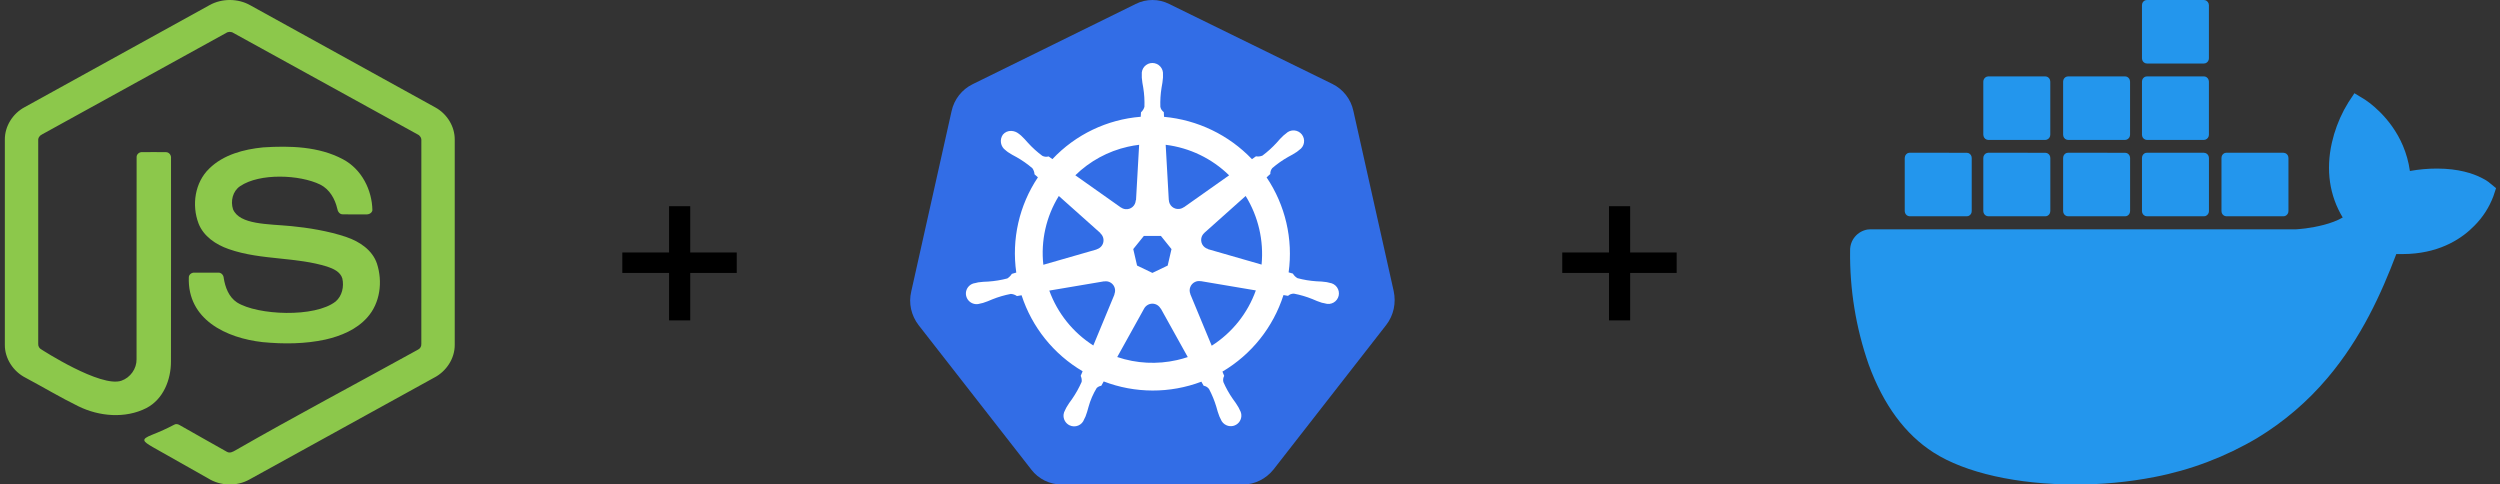 <svg width="258" height="50" viewBox="0 0 258 50" fill="none" xmlns="http://www.w3.org/2000/svg">
<rect x="0" y="0" width="258" height="50" fill="#333333" stroke="none"/>
<path d="M25.808 0.533C24.541 -0.179 22.888 -0.176 21.619 0.533C15.266 4.04 8.912 7.547 2.557 11.052C1.321 11.702 0.487 13.03 0.5 14.409L0.5 35.594C0.491 36.999 1.368 38.34 2.637 38.982C4.462 39.953 6.235 41.023 8.094 41.929C10.24 42.984 12.926 43.217 15.099 42.117C16.862 41.205 17.646 39.178 17.643 37.314C17.658 30.323 17.646 23.331 17.649 16.339C17.691 16.028 17.457 15.696 17.119 15.703C16.307 15.69 15.494 15.696 14.682 15.701C14.375 15.672 14.075 15.927 14.099 16.235C14.088 23.182 14.101 30.131 14.092 37.079C14.11 38.04 13.46 38.964 12.534 39.288C10.395 40.038 4.289 36.074 4.289 36.074C4.065 35.97 3.923 35.727 3.945 35.485C3.945 28.496 3.946 21.506 3.945 14.517C3.914 14.236 4.088 13.982 4.346 13.867C10.679 10.381 17.009 6.887 23.341 3.399C23.561 3.252 23.868 3.253 24.087 3.4C30.42 6.887 36.751 10.378 43.084 13.864C43.344 13.979 43.51 14.237 43.484 14.517C43.483 21.506 43.486 28.496 43.482 35.484C43.5 35.732 43.373 35.971 43.142 36.08C36.868 39.547 30.523 42.902 24.306 46.469C24.035 46.625 23.728 46.801 23.424 46.63C21.789 45.725 20.174 44.786 18.544 43.873C18.367 43.762 18.142 43.715 17.957 43.839C17.226 44.224 16.539 44.535 15.7 44.867C14.522 45.334 14.71 45.525 15.773 46.144C17.679 47.222 19.587 48.296 21.493 49.376C22.747 50.159 24.433 50.214 25.728 49.491C32.082 45.989 38.435 42.483 44.791 38.981C46.056 38.336 46.937 37 46.928 35.594V14.409C46.941 13.058 46.139 11.754 44.939 11.094C38.564 7.57 32.185 4.055 25.808 0.533Z" fill="#8CC84B"/>
<path d="M35.396 16.439C32.902 15.105 29.935 15.034 27.163 15.209C25.161 15.406 23.055 15.959 21.596 17.394C20.1 18.837 19.774 21.167 20.485 23.051C20.994 24.382 22.276 25.247 23.602 25.705C25.31 26.308 27.103 26.494 28.897 26.681C30.534 26.851 32.171 27.021 33.744 27.507C34.386 27.72 35.134 28.046 35.331 28.745C35.513 29.573 35.314 30.535 34.642 31.11C32.507 32.8 26.567 32.541 24.458 31.211C23.605 30.645 23.238 29.642 23.088 28.686C23.072 28.388 22.832 28.115 22.508 28.137C21.699 28.128 20.889 28.13 20.079 28.136C19.796 28.113 19.503 28.314 19.487 28.602C19.321 32.98 23.342 34.889 27.114 35.309C29.269 35.514 31.472 35.502 33.594 35.04C35.189 34.677 36.789 34.008 37.887 32.779C39.242 31.286 39.508 29.062 38.9 27.202C38.436 25.814 37.109 24.924 35.753 24.466C33.908 23.833 31.722 23.493 30.051 23.334C27.623 23.103 24.737 23.197 24.05 21.602C23.776 20.766 24.009 19.729 24.777 19.215C26.808 17.837 30.943 18.02 33.047 19.049C34.013 19.533 34.573 20.526 34.804 21.529C34.847 21.824 35.045 22.131 35.386 22.119C36.191 22.135 36.995 22.123 37.799 22.124C38.075 22.143 38.378 21.987 38.432 21.704C38.398 19.608 37.327 17.462 35.396 16.439Z" fill="#8CC84B"/>
<path d="M69.048 33.064V28.168H64.224V26.056H69.048V21.28H71.232V26.056H76.032V28.168H71.232V33.064H69.048Z" fill="black"/>
<path d="M106.428 48.461C107.192 49.454 108.353 50 109.55 50H128.303C129.5 50 130.66 49.411 131.428 48.45L143.064 33.529C143.828 32.536 144.092 31.268 143.828 30.036L139.667 11.439C139.54 10.843 139.279 10.284 138.904 9.803C138.529 9.322 138.05 8.933 137.503 8.664L120.667 0.414C120.131 0.141 119.537 -0.001 118.935 9.43583e-06C118.335 9.43583e-06 117.739 0.136 117.203 0.411L100.364 8.696C99.817 8.966 99.339 9.355 98.965 9.836C98.591 10.317 98.33 10.876 98.203 11.471L94.043 30.071C93.743 31.304 94.043 32.571 94.807 33.564L106.428 48.457V48.461Z" fill="#326DE6"/>
<path fill-rule="evenodd" clip-rule="evenodd" d="M135.859 29.029C136.209 29.036 136.559 29.064 136.905 29.114L137.112 29.161L137.223 29.189C137.374 29.209 137.519 29.261 137.649 29.34C137.778 29.419 137.891 29.524 137.978 29.648C138.065 29.773 138.126 29.914 138.156 30.063C138.185 30.212 138.184 30.366 138.152 30.514C138.118 30.664 138.054 30.804 137.962 30.927C137.871 31.05 137.755 31.152 137.622 31.227C137.488 31.302 137.341 31.348 137.188 31.363C137.036 31.377 136.882 31.359 136.737 31.311H136.723L136.712 31.307L136.702 31.3C136.666 31.293 136.63 31.285 136.595 31.279L136.416 31.243C136.083 31.136 135.756 31.009 135.437 30.864C134.823 30.616 134.185 30.428 133.534 30.304C133.308 30.297 133.089 30.379 132.923 30.532C132.768 30.503 132.612 30.475 132.455 30.45C131.396 33.767 129.154 36.58 126.155 38.35C126.209 38.5 126.27 38.646 126.337 38.789C126.227 38.984 126.197 39.215 126.255 39.432C126.52 40.039 126.845 40.618 127.223 41.161C127.437 41.439 127.63 41.732 127.809 42.032L127.909 42.236L127.952 42.325C128.071 42.523 128.125 42.753 128.105 42.983C128.085 43.213 127.993 43.431 127.842 43.605C127.691 43.779 127.489 43.902 127.264 43.954C127.039 44.006 126.804 43.986 126.591 43.896C126.449 43.838 126.322 43.751 126.216 43.64C126.11 43.529 126.029 43.398 125.977 43.254L125.941 43.182C125.906 43.114 125.873 43.045 125.841 42.975C125.716 42.648 125.61 42.314 125.523 41.975C125.333 41.343 125.082 40.73 124.773 40.146C124.639 39.965 124.439 39.843 124.216 39.807L124.109 39.618L123.984 39.389C120.734 40.617 117.146 40.608 113.902 39.364L113.652 39.811C113.475 39.838 113.311 39.918 113.18 40.039C112.808 40.649 112.523 41.307 112.334 41.996C112.249 42.336 112.144 42.669 112.02 42.996C111.991 43.057 111.961 43.116 111.93 43.175L111.884 43.271C111.832 43.416 111.751 43.551 111.645 43.662C111.54 43.773 111.412 43.861 111.27 43.919C111.128 43.977 110.975 44.005 110.822 44.001C110.669 43.996 110.518 43.959 110.38 43.893C110.173 43.794 110.002 43.632 109.891 43.431C109.781 43.23 109.735 42.999 109.762 42.771C109.781 42.62 109.831 42.474 109.909 42.343L109.959 42.236L110.052 42.05C110.23 41.746 110.423 41.457 110.637 41.179C111.023 40.621 111.352 40.029 111.627 39.407C111.655 39.196 111.62 38.981 111.527 38.789L111.727 38.314C108.739 36.557 106.498 33.768 105.427 30.471L104.948 30.554C104.763 30.423 104.546 30.346 104.32 30.332C103.669 30.456 103.031 30.642 102.416 30.889C102.095 31.032 101.77 31.157 101.437 31.264C101.378 31.279 101.319 31.292 101.259 31.304L101.152 31.329H101.141L101.134 31.336H101.116C100.935 31.394 100.742 31.404 100.556 31.365C100.369 31.326 100.197 31.24 100.054 31.114C99.911 30.989 99.803 30.828 99.741 30.649C99.678 30.469 99.664 30.276 99.698 30.089C99.742 29.864 99.856 29.658 100.023 29.501C100.19 29.344 100.403 29.244 100.63 29.214L100.648 29.211H100.655L100.677 29.204C100.762 29.182 100.87 29.154 100.948 29.139C101.295 29.093 101.645 29.064 101.995 29.057C102.659 29.011 103.316 28.904 103.955 28.736C104.145 28.614 104.305 28.452 104.423 28.261L104.88 28.129C104.385 24.689 105.18 21.188 107.112 18.3L106.762 17.989C106.749 17.763 106.672 17.545 106.541 17.361C106.038 16.929 105.493 16.547 104.916 16.221C104.604 16.063 104.301 15.886 104.009 15.693L103.837 15.557L103.784 15.511L103.77 15.5C103.521 15.323 103.352 15.054 103.301 14.753C103.251 14.451 103.321 14.142 103.498 13.893C103.603 13.765 103.737 13.664 103.888 13.598C104.04 13.531 104.204 13.502 104.37 13.511C104.647 13.523 104.914 13.623 105.13 13.796L105.209 13.857C105.266 13.904 105.33 13.95 105.373 13.989C105.63 14.229 105.87 14.486 106.095 14.75C106.541 15.239 107.034 15.686 107.566 16.079C107.766 16.186 107.998 16.207 108.216 16.143L108.609 16.421C111 13.885 114.248 12.327 117.723 12.05L117.752 11.589C117.921 11.439 118.044 11.243 118.105 11.025C118.129 10.364 118.088 9.703 117.984 9.05C117.914 8.708 117.864 8.362 117.834 8.014V7.704C117.818 7.551 117.835 7.397 117.883 7.251C117.931 7.106 118.009 6.972 118.112 6.858C118.215 6.745 118.341 6.654 118.481 6.592C118.622 6.531 118.773 6.499 118.927 6.5C119.08 6.5 119.231 6.533 119.371 6.595C119.511 6.657 119.636 6.747 119.739 6.861C119.842 6.974 119.92 7.107 119.968 7.252C120.016 7.398 120.034 7.551 120.02 7.704V8.014C119.991 8.362 119.942 8.708 119.873 9.05C119.767 9.703 119.726 10.364 119.748 11.025C119.791 11.247 119.919 11.443 120.105 11.571V11.596L120.13 12.057C123.584 12.371 126.809 13.921 129.202 16.425L129.616 16.132C129.84 16.171 130.07 16.146 130.28 16.061C130.812 15.668 131.305 15.218 131.752 14.729C131.977 14.461 132.216 14.207 132.473 13.968L132.655 13.825L132.716 13.775C132.825 13.667 132.956 13.583 133.1 13.528C133.244 13.474 133.398 13.45 133.551 13.459C133.705 13.468 133.855 13.509 133.992 13.58C134.128 13.65 134.249 13.749 134.345 13.869C134.441 13.99 134.51 14.129 134.549 14.278C134.588 14.427 134.595 14.582 134.569 14.734C134.544 14.886 134.487 15.03 134.402 15.159C134.317 15.287 134.206 15.396 134.077 15.479L133.991 15.55C133.937 15.593 133.884 15.639 133.837 15.671C133.545 15.865 133.243 16.041 132.93 16.2C132.353 16.527 131.809 16.91 131.305 17.343C131.159 17.513 131.084 17.733 131.098 17.957L130.92 18.114L130.712 18.304C132.648 21.182 133.462 24.671 132.987 28.107L133.427 28.236C133.537 28.432 133.702 28.596 133.902 28.707C134.541 28.879 135.198 28.986 135.859 29.029ZM116.395 15.143C116.777 15.057 117.166 14.989 117.559 14.943L117.237 20.657L117.209 20.671C117.204 20.801 117.172 20.929 117.116 21.046C117.06 21.163 116.98 21.268 116.882 21.354C116.784 21.439 116.67 21.504 116.546 21.544C116.422 21.584 116.292 21.598 116.162 21.586C115.988 21.571 115.822 21.509 115.68 21.407L115.673 21.411L110.973 18.089C112.47 16.625 114.348 15.604 116.395 15.143ZM122.173 21.393L126.845 18.093C125.066 16.355 122.766 15.248 120.298 14.943L120.62 20.65H120.627C120.632 20.78 120.664 20.908 120.72 21.026C120.776 21.143 120.856 21.248 120.955 21.334C121.053 21.419 121.168 21.484 121.292 21.523C121.416 21.563 121.547 21.577 121.677 21.564C121.851 21.549 122.017 21.488 122.159 21.386L122.173 21.393ZM130.202 27.307L124.673 25.714L124.666 25.693C124.541 25.658 124.424 25.599 124.322 25.517C124.22 25.436 124.136 25.336 124.074 25.221C124.013 25.107 123.975 24.981 123.963 24.852C123.951 24.722 123.965 24.592 124.005 24.468C124.06 24.302 124.159 24.154 124.291 24.039L124.284 24.036L128.552 20.225C129.859 22.346 130.434 24.832 130.195 27.307H130.202ZM122.841 30.357L125.048 35.679C127.159 34.336 128.761 32.327 129.602 29.971L123.912 29.011L123.905 29.021C123.704 28.983 123.496 29.012 123.312 29.104C123.091 29.212 122.919 29.401 122.833 29.633C122.746 29.864 122.752 30.119 122.848 30.346L122.841 30.357ZM121.466 37.161C119.42 37.625 117.287 37.518 115.298 36.846L118.073 31.846C118.155 31.693 118.281 31.565 118.43 31.476C118.58 31.387 118.75 31.339 118.924 31.339C119.098 31.339 119.268 31.385 119.418 31.474C119.567 31.563 119.69 31.69 119.773 31.843H119.795L122.577 36.85C122.212 36.972 121.841 37.075 121.466 37.161ZM112.83 35.654L115.012 30.389L114.998 30.368C115.068 30.208 115.092 30.032 115.069 29.859C115.046 29.686 114.976 29.523 114.867 29.387C114.758 29.251 114.613 29.147 114.45 29.087C114.286 29.027 114.109 29.013 113.937 29.046L113.927 29.036L108.287 29.989C109.136 32.326 110.733 34.318 112.83 35.654ZM109.27 20.225L113.559 24.05L113.555 24.075C113.686 24.189 113.783 24.337 113.837 24.502C113.89 24.667 113.898 24.844 113.859 25.013C113.821 25.183 113.737 25.338 113.616 25.463C113.496 25.589 113.344 25.679 113.177 25.725L113.173 25.743L107.673 27.325C107.4 24.847 107.961 22.348 109.27 20.225ZM119.805 24.346H118.048L116.952 25.704L117.345 27.404L118.927 28.164L120.505 27.407L120.898 25.707L119.805 24.346Z" fill="white"/>
<path d="M166.048 33.064V28.168H161.224V26.056H166.048V21.28H168.232V26.056H173.032V28.168H168.232V33.064H166.048Z" fill="black"/>
<path d="M242.351 10.567L242.976 9.621L244.068 10.283L244.551 10.629C245.718 11.529 248.172 13.829 248.701 17.646C249.63 17.479 250.568 17.396 251.505 17.396C253.73 17.396 255.226 17.912 256.076 18.342L256.514 18.579L256.797 18.767L257.593 19.417L257.318 20.25C256.891 21.392 256.223 22.43 255.36 23.292C254.151 24.537 252.026 26.008 248.655 26.2L247.914 26.221H247.297C245.756 30.291 243.685 34.879 240.206 38.996C238.141 41.442 235.693 43.536 232.956 45.196C229.674 47.142 226.081 48.507 222.335 49.229C219.651 49.75 216.926 50.008 214.197 50C208.156 50 202.822 48.8 199.543 46.7C196.614 44.829 194.364 41.775 192.852 37.629C191.528 33.841 190.878 29.85 190.931 25.837C190.924 25.323 191.102 24.823 191.432 24.429C191.762 24.034 192.223 23.771 192.731 23.687L193.014 23.667H236.931L237.314 23.637L237.935 23.571C239.001 23.429 240.626 23.112 241.768 22.446C240.401 20.183 240.014 17.537 240.651 14.721C240.918 13.546 241.339 12.411 241.901 11.346L242.351 10.567ZM202.968 15.767L203.135 15.796C203.211 15.824 203.28 15.87 203.335 15.929C203.391 15.988 203.432 16.06 203.456 16.137L203.481 16.304V21.783L203.456 21.954C203.432 22.032 203.39 22.104 203.333 22.163C203.277 22.222 203.208 22.268 203.131 22.296L202.968 22.321H197.085C196.975 22.319 196.869 22.283 196.781 22.217C196.694 22.151 196.629 22.059 196.597 21.954L196.568 21.787V16.3L196.597 16.133C196.621 16.054 196.662 15.982 196.719 15.922C196.775 15.862 196.845 15.816 196.922 15.787L197.085 15.762L202.968 15.767ZM211.081 15.767L211.243 15.796C211.32 15.824 211.389 15.869 211.446 15.928C211.502 15.988 211.544 16.059 211.568 16.137L211.593 16.304V21.783L211.564 21.954C211.54 22.032 211.498 22.104 211.442 22.163C211.385 22.222 211.316 22.268 211.239 22.296L211.076 22.321H205.193C205.084 22.319 204.978 22.282 204.89 22.216C204.803 22.15 204.738 22.059 204.706 21.954L204.677 21.792V16.304C204.676 16.193 204.709 16.084 204.773 15.992C204.836 15.9 204.926 15.83 205.031 15.792L205.193 15.762L211.081 15.767ZM219.314 15.767L219.476 15.796C219.553 15.824 219.621 15.87 219.677 15.929C219.732 15.988 219.774 16.06 219.797 16.137L219.826 16.304V21.783L219.797 21.954C219.773 22.032 219.731 22.104 219.675 22.163C219.619 22.222 219.549 22.268 219.472 22.296L219.31 22.321H213.426C213.317 22.319 213.21 22.283 213.123 22.217C213.035 22.151 212.971 22.059 212.939 21.954L212.914 21.787V16.3L212.939 16.133C212.962 16.054 213.004 15.982 213.061 15.922C213.117 15.862 213.187 15.816 213.264 15.787L213.426 15.762L219.314 15.767ZM227.447 15.767L227.61 15.796C227.687 15.824 227.756 15.869 227.812 15.928C227.869 15.988 227.911 16.059 227.935 16.137L227.964 16.304V21.783C227.965 21.895 227.931 22.004 227.868 22.096C227.804 22.187 227.714 22.257 227.61 22.296L227.443 22.321H221.564C221.454 22.319 221.348 22.283 221.26 22.217C221.173 22.151 221.108 22.059 221.076 21.954L221.051 21.787V16.3L221.076 16.133C221.1 16.054 221.142 15.982 221.198 15.922C221.254 15.862 221.324 15.816 221.401 15.787L221.568 15.762H227.451L227.447 15.767ZM235.656 15.767L235.818 15.796C235.895 15.824 235.964 15.869 236.021 15.928C236.077 15.988 236.119 16.059 236.143 16.137L236.168 16.304V21.783C236.169 21.895 236.135 22.004 236.072 22.096C236.009 22.187 235.918 22.257 235.814 22.296L235.651 22.321H229.768C229.658 22.319 229.552 22.283 229.464 22.217C229.377 22.151 229.312 22.059 229.281 21.954L229.256 21.787V16.3L229.281 16.133C229.304 16.054 229.346 15.982 229.402 15.922C229.459 15.862 229.528 15.816 229.606 15.787L229.772 15.762H235.651L235.656 15.767ZM211.072 7.883L211.239 7.912C211.315 7.941 211.383 7.986 211.439 8.044C211.494 8.103 211.536 8.173 211.56 8.25L211.589 8.421V13.9C211.59 14.011 211.556 14.12 211.493 14.212C211.43 14.304 211.339 14.374 211.235 14.412L211.072 14.442H205.193C205.083 14.439 204.976 14.401 204.888 14.334C204.801 14.266 204.737 14.173 204.706 14.067L204.677 13.9V8.421C204.676 8.31 204.71 8.202 204.774 8.111C204.837 8.02 204.927 7.951 205.031 7.912L205.193 7.883H211.072ZM219.306 7.883L219.472 7.912C219.548 7.941 219.616 7.986 219.672 8.044C219.727 8.103 219.769 8.173 219.793 8.25L219.822 8.421V13.9C219.823 14.011 219.79 14.12 219.726 14.212C219.663 14.304 219.573 14.374 219.468 14.412L219.306 14.442H213.426C213.316 14.439 213.209 14.401 213.121 14.334C213.034 14.266 212.97 14.173 212.939 14.067L212.914 13.9V8.421L212.939 8.254C212.963 8.176 213.005 8.104 213.061 8.045C213.118 7.986 213.187 7.94 213.264 7.912L213.426 7.883H219.306ZM227.443 7.883C227.668 7.883 227.86 8.037 227.931 8.25L227.96 8.421V13.9C227.961 14.011 227.927 14.12 227.864 14.212C227.8 14.304 227.71 14.374 227.606 14.412L227.439 14.442H221.564C221.453 14.439 221.347 14.401 221.259 14.334C221.171 14.266 221.107 14.173 221.076 14.067L221.051 13.9V8.421L221.076 8.254C221.101 8.176 221.142 8.104 221.199 8.045C221.255 7.986 221.325 7.94 221.401 7.912L221.568 7.883H227.451H227.443ZM227.443 0C227.668 0 227.86 0.154 227.931 0.367L227.96 0.533V6.017C227.961 6.128 227.927 6.237 227.864 6.329C227.8 6.421 227.71 6.491 227.606 6.529L227.439 6.554H221.564C221.454 6.553 221.348 6.516 221.26 6.45C221.173 6.385 221.108 6.292 221.076 6.187L221.051 6.021V0.533L221.076 0.367C221.101 0.288 221.142 0.217 221.199 0.158C221.255 0.098 221.325 0.053 221.401 0.025L221.564 0H227.447H227.443Z" fill="#2396ED"/>
</svg>
